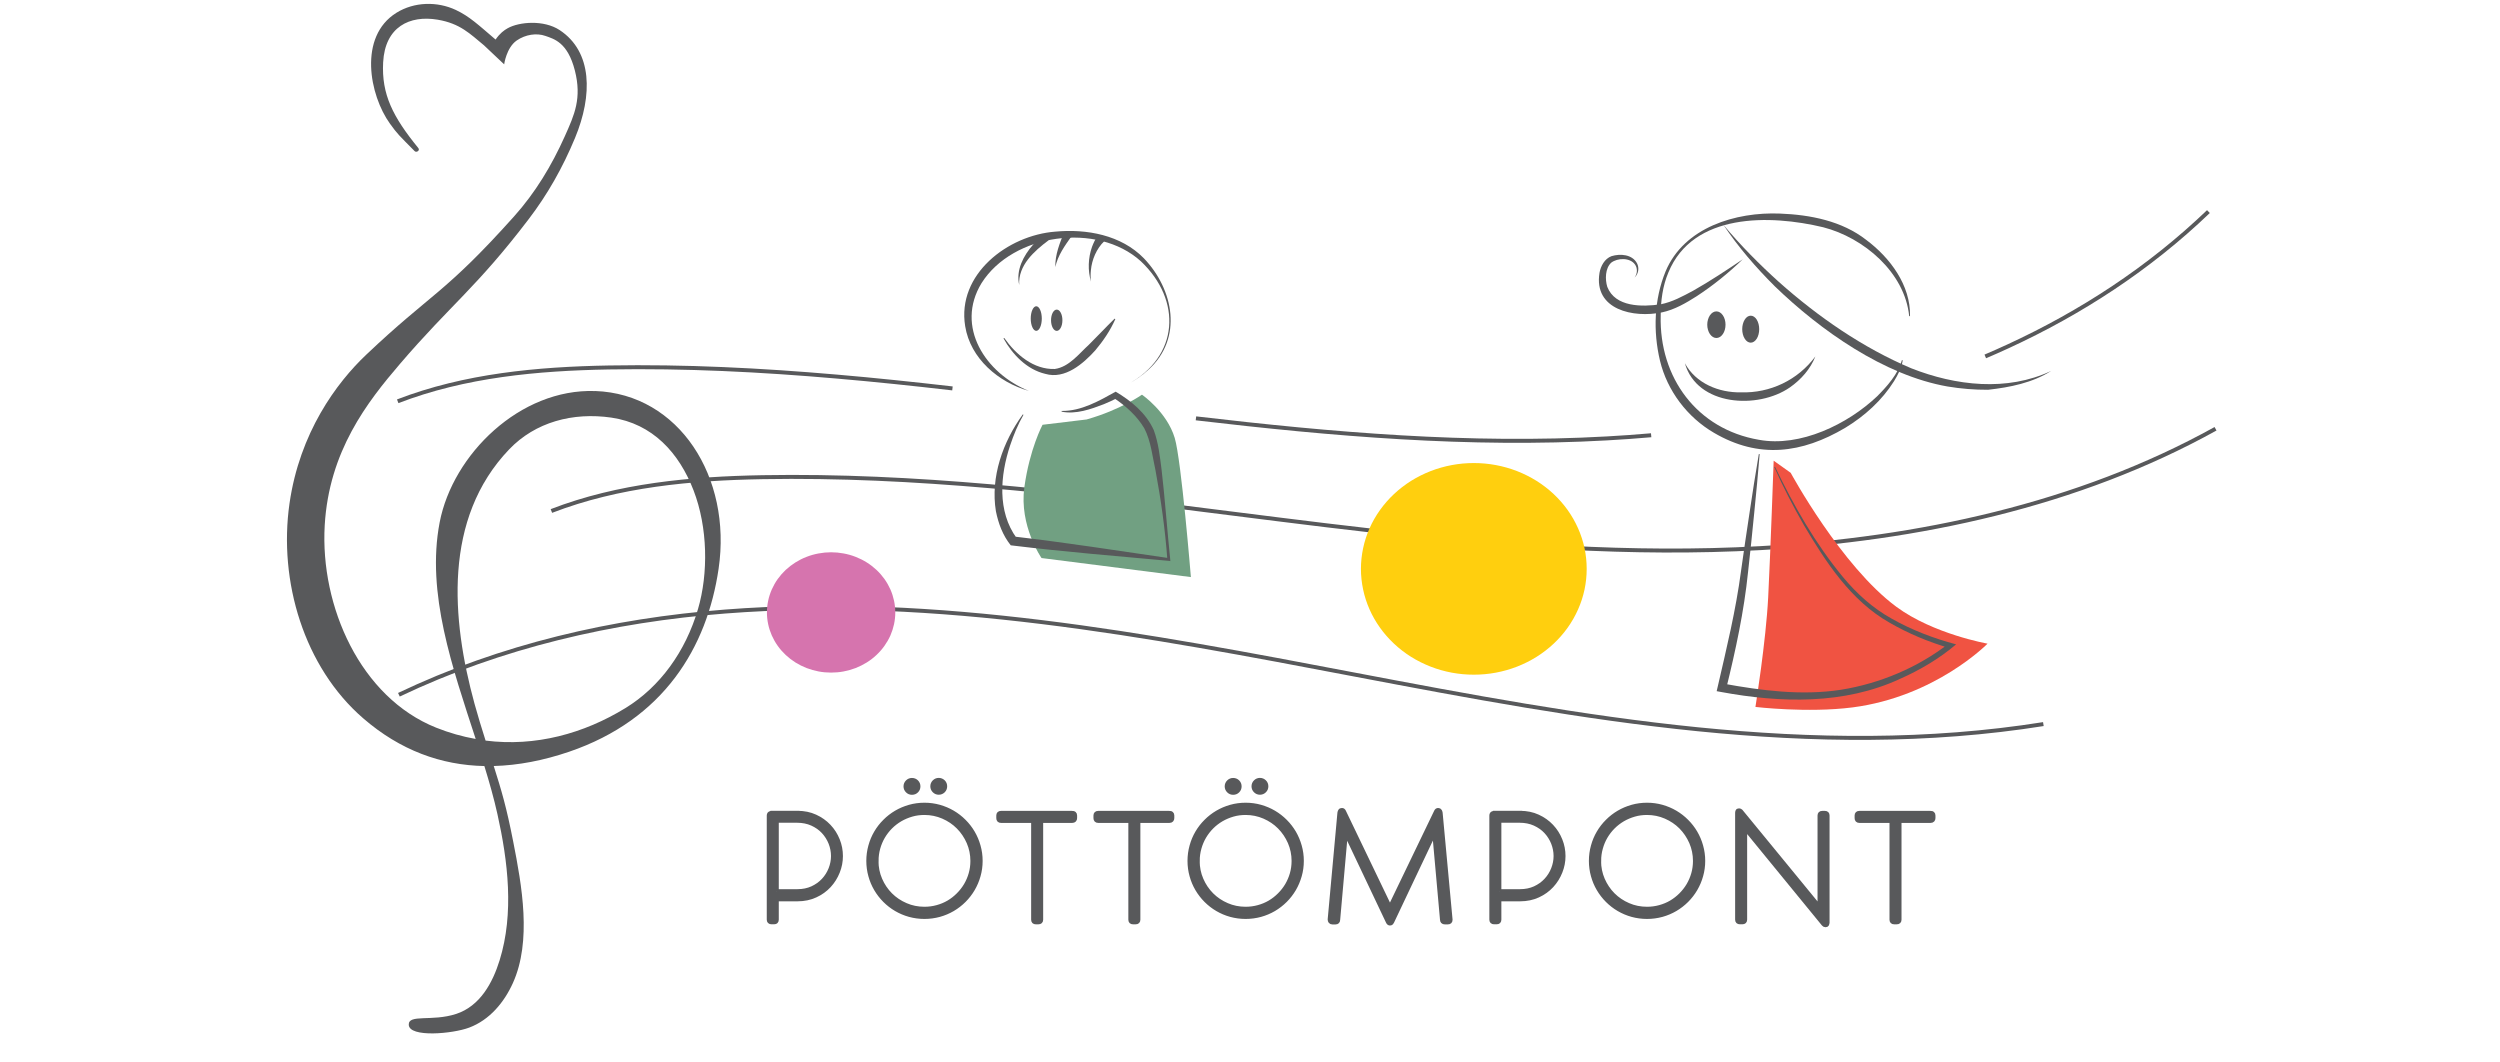<?xml version="1.0" encoding="UTF-8"?> <svg xmlns="http://www.w3.org/2000/svg" xmlns:xlink="http://www.w3.org/1999/xlink" width="400" zoomAndPan="magnify" viewBox="0 0 300 127.5" height="170" preserveAspectRatio="xMidYMid meet" version="1.0"><path stroke-linecap="butt" transform="matrix(0.481, 0, 0, 0.481, 6.758, -79.741)" fill="none" stroke-linejoin="miter" d="M 538.679 272.751 C 504.36 291.808 464.327 300.333 425.164 302.528 C 360.693 306.152 296.947 292.621 232.98 287.087 C 214.11 285.461 195.158 284.486 176.206 284.827 C 158.352 285.153 140.31 286.786 123.512 293.263 " stroke="#58595b" stroke-width="0.99" stroke-opacity="1" stroke-miterlimit="10"></path><path stroke-linecap="butt" transform="matrix(0.481, 0, 0, 0.481, 6.758, -79.741)" fill="none" stroke-linejoin="miter" d="M 223.569 262.682 C 213.931 261.568 204.293 260.553 194.638 259.724 C 175.767 258.09 156.824 257.123 137.872 257.456 C 120.009 257.781 101.968 259.423 85.17 265.892 " stroke="#58595b" stroke-width="0.99" stroke-opacity="1" stroke-miterlimit="10"></path><path stroke-linecap="butt" transform="matrix(0.481, 0, 0, 0.481, 6.758, -79.741)" fill="none" stroke-linejoin="miter" d="M 397.882 274.368 C 394.192 274.693 390.503 274.953 386.821 275.157 C 352.493 277.091 318.369 274.149 284.318 270.15 " stroke="#58595b" stroke-width="0.99" stroke-opacity="1" stroke-miterlimit="10"></path><path stroke-linecap="butt" transform="matrix(0.481, 0, 0, 0.481, 6.758, -79.741)" fill="none" stroke-linejoin="miter" d="M 536.907 218.569 C 522.109 232.759 505.148 243.779 486.919 252.182 C 485.042 253.052 483.148 253.889 481.239 254.701 " stroke="#58595b" stroke-width="0.99" stroke-opacity="1" stroke-miterlimit="10"></path><path stroke-linecap="butt" transform="matrix(0.481, 0, 0, 0.481, 6.758, -79.741)" fill="none" stroke-linejoin="miter" d="M 495.729 346.429 C 438.321 355.563 380.417 344.836 324.017 334.1 C 272.29 324.243 219.75 314.23 166.828 318.351 C 138.693 320.537 111.013 326.933 85.47 339.107 " stroke="#58595b" stroke-width="0.99" stroke-opacity="1" stroke-miterlimit="10"></path><path fill="#71a082" d="M 130.434 50.324 C 134.488 49.168 137.035 47.363 137.035 47.363 C 137.035 47.363 140.02 49.406 140.969 52.562 C 141.758 55.195 142.906 69.25 142.906 69.25 L 124.984 66.965 C 124.984 66.965 122.285 63.102 122.922 58.473 C 123.562 53.844 125.105 50.973 125.105 50.973 L 130.426 50.332 Z M 130.434 50.324 " fill-opacity="1" fill-rule="nonzero"></path><path fill="#f05342" d="M 214.883 56.738 C 214.883 56.738 220.961 67.941 227.559 72.812 C 231.996 76.09 238.504 77.238 238.504 77.238 C 238.504 77.238 232.27 83.609 222.281 84.891 C 216.887 85.578 210.652 84.832 210.652 84.832 C 210.652 84.832 211.918 76.93 212.184 71.645 C 212.453 66.355 212.84 55.285 212.84 55.285 Z M 214.883 56.738 " fill-opacity="1" fill-rule="nonzero"></path><path fill="#d674ae" d="M 107.434 73.492 C 107.434 73.969 107.383 74.438 107.285 74.902 C 107.184 75.367 107.039 75.816 106.848 76.258 C 106.652 76.695 106.414 77.109 106.133 77.504 C 105.852 77.898 105.535 78.262 105.176 78.598 C 104.82 78.934 104.43 79.234 104.012 79.496 C 103.59 79.758 103.145 79.98 102.68 80.164 C 102.211 80.344 101.73 80.48 101.234 80.574 C 100.738 80.668 100.238 80.711 99.73 80.711 C 99.227 80.711 98.727 80.668 98.23 80.574 C 97.734 80.48 97.254 80.344 96.785 80.164 C 96.316 79.98 95.875 79.758 95.453 79.496 C 95.035 79.234 94.645 78.934 94.285 78.598 C 93.93 78.262 93.609 77.898 93.328 77.504 C 93.047 77.109 92.812 76.695 92.617 76.258 C 92.426 75.816 92.277 75.367 92.18 74.902 C 92.082 74.438 92.031 73.969 92.031 73.492 C 92.031 73.02 92.082 72.551 92.18 72.086 C 92.277 71.621 92.426 71.168 92.617 70.73 C 92.812 70.293 93.047 69.875 93.328 69.48 C 93.609 69.09 93.93 68.723 94.285 68.387 C 94.645 68.055 95.035 67.754 95.453 67.492 C 95.875 67.227 96.316 67.004 96.785 66.824 C 97.254 66.641 97.734 66.504 98.23 66.414 C 98.727 66.32 99.227 66.273 99.73 66.273 C 100.238 66.273 100.738 66.32 101.234 66.414 C 101.73 66.504 102.211 66.641 102.68 66.824 C 103.145 67.004 103.59 67.227 104.012 67.492 C 104.43 67.754 104.82 68.055 105.176 68.387 C 105.535 68.723 105.852 69.09 106.133 69.48 C 106.414 69.875 106.652 70.293 106.848 70.73 C 107.039 71.168 107.184 71.621 107.285 72.086 C 107.383 72.551 107.434 73.02 107.434 73.492 Z M 107.434 73.492 " fill-opacity="1" fill-rule="nonzero"></path><path fill="#ffcf0e" d="M 190.402 68.266 C 190.402 69.098 190.316 69.922 190.145 70.742 C 189.969 71.559 189.715 72.352 189.371 73.125 C 189.031 73.895 188.613 74.625 188.121 75.32 C 187.625 76.012 187.066 76.652 186.438 77.242 C 185.809 77.832 185.125 78.359 184.383 78.824 C 183.645 79.285 182.863 79.676 182.043 79.996 C 181.219 80.316 180.375 80.555 179.5 80.719 C 178.629 80.883 177.75 80.961 176.859 80.961 C 175.969 80.961 175.09 80.883 174.215 80.719 C 173.344 80.555 172.496 80.316 171.676 79.996 C 170.855 79.676 170.074 79.285 169.332 78.824 C 168.594 78.359 167.91 77.832 167.281 77.242 C 166.652 76.652 166.09 76.012 165.598 75.32 C 165.102 74.625 164.684 73.895 164.344 73.125 C 164.004 72.352 163.746 71.559 163.574 70.742 C 163.402 69.922 163.312 69.098 163.312 68.266 C 163.312 67.43 163.402 66.605 163.574 65.785 C 163.746 64.969 164.004 64.176 164.344 63.402 C 164.684 62.633 165.102 61.902 165.598 61.207 C 166.09 60.516 166.652 59.875 167.281 59.285 C 167.91 58.695 168.594 58.168 169.332 57.703 C 170.074 57.242 170.855 56.852 171.676 56.531 C 172.496 56.211 173.344 55.973 174.215 55.809 C 175.09 55.645 175.969 55.566 176.859 55.566 C 177.75 55.566 178.629 55.645 179.5 55.809 C 180.375 55.973 181.219 56.211 182.043 56.531 C 182.863 56.852 183.645 57.242 184.383 57.703 C 185.125 58.168 185.809 58.695 186.438 59.285 C 187.066 59.875 187.625 60.516 188.121 61.207 C 188.613 61.902 189.031 62.633 189.371 63.402 C 189.715 64.176 189.969 64.969 190.145 65.785 C 190.316 66.605 190.402 67.43 190.402 68.266 Z M 190.402 68.266 " fill-opacity="1" fill-rule="nonzero"></path><path fill="#58595b" d="M 123.441 46.902 C 119.828 45.879 116.445 43.035 115.82 39.137 C 114.805 32.902 120.945 28.238 126.625 27.797 C 130.387 27.441 134.535 28.195 137.262 30.992 C 140.852 34.746 141.977 40.586 137.82 44.359 C 137.066 45.062 136.211 45.648 135.301 46.129 C 141.52 42.777 141.844 36.027 136.91 31.359 C 131.676 26.602 121.539 28.031 117.789 33.969 C 114.586 39.211 118.277 44.816 123.449 46.902 Z M 123.441 46.902 " fill-opacity="1" fill-rule="nonzero"></path><path fill="#58595b" d="M 120.512 40.559 C 121.914 42.555 124.043 44.367 126.578 44.277 C 128.293 44.035 129.461 42.461 130.688 41.344 C 131.711 40.336 132.691 39.27 133.754 38.238 L 133.84 38.293 C 133.234 39.66 132.398 40.895 131.438 42.039 C 130.004 43.629 127.801 45.559 125.434 44.863 C 123.203 44.336 121.488 42.527 120.418 40.605 L 120.508 40.555 Z M 120.512 40.559 " fill-opacity="1" fill-rule="nonzero"></path><path fill="#58595b" d="M 125.016 38.227 C 125.016 38.422 124.996 38.609 124.965 38.793 C 124.93 38.973 124.883 39.133 124.82 39.27 C 124.758 39.41 124.688 39.516 124.605 39.59 C 124.523 39.664 124.438 39.703 124.352 39.703 C 124.262 39.703 124.18 39.664 124.098 39.59 C 124.016 39.516 123.945 39.41 123.883 39.27 C 123.82 39.133 123.773 38.973 123.738 38.793 C 123.703 38.609 123.688 38.422 123.688 38.227 C 123.688 38.031 123.703 37.844 123.738 37.664 C 123.773 37.48 123.82 37.32 123.883 37.184 C 123.945 37.047 124.016 36.938 124.098 36.863 C 124.18 36.789 124.262 36.75 124.352 36.75 C 124.438 36.75 124.523 36.789 124.605 36.863 C 124.688 36.938 124.758 37.047 124.82 37.184 C 124.883 37.32 124.93 37.48 124.965 37.664 C 124.996 37.844 125.016 38.031 125.016 38.227 Z M 125.016 38.227 " fill-opacity="1" fill-rule="nonzero"></path><path fill="#58595b" d="M 127.488 38.43 C 127.488 38.598 127.473 38.762 127.438 38.918 C 127.402 39.074 127.355 39.215 127.289 39.332 C 127.227 39.453 127.152 39.547 127.07 39.609 C 126.984 39.676 126.898 39.707 126.809 39.707 C 126.719 39.707 126.629 39.676 126.547 39.609 C 126.461 39.547 126.391 39.453 126.324 39.332 C 126.262 39.215 126.211 39.074 126.176 38.918 C 126.141 38.762 126.125 38.598 126.125 38.43 C 126.125 38.258 126.141 38.098 126.176 37.941 C 126.211 37.781 126.262 37.645 126.324 37.523 C 126.391 37.406 126.461 37.312 126.547 37.246 C 126.629 37.184 126.719 37.152 126.809 37.152 C 126.898 37.152 126.984 37.184 127.07 37.246 C 127.152 37.312 127.227 37.406 127.289 37.523 C 127.355 37.645 127.402 37.781 127.438 37.941 C 127.473 38.098 127.488 38.258 127.488 38.43 Z M 127.488 38.43 " fill-opacity="1" fill-rule="nonzero"></path><path fill="#58595b" d="M 125.82 28.84 C 124.105 30.133 122.164 31.836 122.305 34.195 C 121.891 32.406 122.824 30.672 123.969 29.359 C 124.348 28.902 124.73 28.477 125.168 28.051 Z M 125.82 28.84 " fill-opacity="1" fill-rule="nonzero"></path><path fill="#58595b" d="M 132.5 28.957 C 131.586 29.832 131.023 31.156 130.906 32.434 C 130.863 32.887 130.855 33.344 130.922 33.801 C 130.52 32.465 130.57 30.945 131.047 29.609 C 131.227 29.145 131.414 28.719 131.738 28.262 L 132.492 28.957 Z M 132.5 28.957 " fill-opacity="1" fill-rule="nonzero"></path><path fill="#58595b" d="M 128.605 28.32 C 127.801 29.449 126.926 30.66 126.641 32.047 C 126.598 30.566 127.176 29.152 127.727 27.797 L 128.605 28.316 Z M 128.605 28.32 " fill-opacity="1" fill-rule="nonzero"></path><path fill="#58595b" d="M 127.418 49.312 C 129.746 49.34 131.902 48.105 133.879 47 C 135.738 48.102 137.52 49.555 138.449 51.605 C 139.012 53.129 139.18 54.746 139.387 56.34 C 139.762 59.469 140.09 63.953 140.426 67.125 L 140.445 67.328 L 140.238 67.301 C 133.992 66.727 127.738 66.223 121.516 65.465 L 121.289 65.438 C 120.32 64.223 119.812 62.828 119.508 61.348 C 118.84 57.25 120.348 53.012 122.738 49.727 L 122.816 49.781 C 122.148 50.941 121.641 52.18 121.219 53.441 C 120.016 57.039 119.656 61.371 121.996 64.574 L 121.641 64.379 C 127.871 65.102 134.066 66.07 140.27 66.973 L 140.082 67.148 C 139.82 63.559 139.32 59.98 138.66 56.445 C 138.281 54.754 138.121 52.945 137.316 51.398 C 136.453 49.93 135.09 48.707 133.676 47.77 L 134.055 47.77 C 133.527 48.043 133.008 48.277 132.469 48.5 C 130.875 49.113 129.121 49.742 127.391 49.402 L 127.402 49.301 Z M 127.418 49.312 " fill-opacity="1" fill-rule="nonzero"></path><path fill="#58595b" d="M 202.184 43.586 C 203.496 46.008 206.266 47.133 208.914 47.082 C 212.41 47.191 215.738 45.613 217.844 42.773 C 217.254 44.27 216.137 45.547 214.789 46.488 C 210.945 49.156 203.641 48.734 202.184 43.586 Z M 202.184 43.586 " fill-opacity="1" fill-rule="nonzero"></path><path fill="#58595b" d="M 211.105 39.5 C 211.105 39.715 211.078 39.922 211.027 40.121 C 210.977 40.32 210.902 40.496 210.809 40.645 C 210.711 40.797 210.602 40.914 210.477 40.996 C 210.352 41.078 210.223 41.121 210.086 41.121 C 209.953 41.121 209.82 41.078 209.695 40.996 C 209.57 40.914 209.461 40.797 209.367 40.645 C 209.27 40.496 209.195 40.32 209.145 40.121 C 209.094 39.922 209.066 39.715 209.066 39.5 C 209.066 39.285 209.094 39.078 209.145 38.883 C 209.195 38.684 209.27 38.508 209.367 38.355 C 209.461 38.203 209.57 38.086 209.695 38.004 C 209.82 37.922 209.953 37.883 210.086 37.883 C 210.223 37.883 210.352 37.922 210.477 38.004 C 210.602 38.086 210.711 38.203 210.809 38.355 C 210.902 38.508 210.977 38.684 211.027 38.883 C 211.078 39.078 211.105 39.285 211.105 39.5 Z M 211.105 39.5 " fill-opacity="1" fill-rule="nonzero"></path><path fill="#58595b" d="M 207.062 38.961 C 207.062 39.176 207.035 39.379 206.98 39.574 C 206.926 39.77 206.844 39.941 206.742 40.09 C 206.641 40.242 206.52 40.355 206.387 40.438 C 206.254 40.52 206.113 40.559 205.969 40.559 C 205.82 40.559 205.684 40.52 205.547 40.438 C 205.414 40.355 205.297 40.242 205.191 40.09 C 205.09 39.941 205.012 39.77 204.957 39.574 C 204.898 39.379 204.871 39.176 204.871 38.961 C 204.871 38.75 204.898 38.547 204.957 38.352 C 205.012 38.156 205.09 37.984 205.191 37.836 C 205.297 37.684 205.414 37.57 205.547 37.488 C 205.684 37.406 205.82 37.367 205.969 37.367 C 206.113 37.367 206.254 37.406 206.387 37.488 C 206.52 37.57 206.641 37.684 206.742 37.836 C 206.844 37.984 206.926 38.156 206.98 38.352 C 207.035 38.547 207.062 38.75 207.062 38.961 Z M 207.062 38.961 " fill-opacity="1" fill-rule="nonzero"></path><path fill="#58595b" d="M 229.102 37.934 C 228.574 32.691 223.652 28.52 218.781 27.27 C 212.391 25.738 203.152 25.527 200.203 32.703 C 199.516 34.328 199.285 36.117 199.285 37.875 C 199.09 45.316 203.645 51.5 211.059 52.773 C 216.012 53.695 221.734 50.906 225.27 47.543 C 226.488 46.309 227.738 44.922 228.227 43.223 L 228.328 43.234 C 228.191 44.145 227.758 44.965 227.289 45.734 C 225.84 48.047 223.758 49.926 221.426 51.34 C 216.215 54.422 211.055 55.086 205.684 51.941 C 202.477 50.074 200.07 46.895 199.199 43.289 C 198.359 39.754 198.488 35.93 199.871 32.566 C 202.09 27.27 208.293 25.414 213.609 25.629 C 217.234 25.77 221.035 26.512 223.945 28.785 C 226.812 30.926 229.281 34.227 229.203 37.934 Z M 229.102 37.934 " fill-opacity="1" fill-rule="nonzero"></path><path fill="#58595b" d="M 209.156 31.094 C 207.441 32.742 205.598 34.246 203.59 35.555 C 202.324 36.359 200.949 37.168 199.426 37.488 C 196.039 38.184 191.211 37.195 191.941 32.734 C 192.082 31.949 192.543 31.047 193.383 30.738 C 194.426 30.422 195.859 30.516 196.438 31.59 C 196.738 32.152 196.609 32.887 196.148 33.305 C 196.512 32.824 196.512 32.168 196.195 31.734 C 195.594 30.891 194.102 30.938 193.344 31.523 C 192.621 32.195 192.594 33.523 192.875 34.426 C 193.832 36.867 197.043 36.84 199.281 36.516 C 200.664 36.246 201.914 35.562 203.188 34.879 C 205.227 33.727 207.191 32.418 209.164 31.094 Z M 209.156 31.094 " fill-opacity="1" fill-rule="nonzero"></path><path fill="#58595b" d="M 213.004 56.016 C 215.246 60.688 217.855 65.25 221.16 69.25 C 222.809 71.238 224.734 72.98 226.996 74.234 C 229.418 75.609 232.059 76.613 234.734 77.324 C 232.703 79.047 230.418 80.391 228.012 81.461 C 221.293 84.578 213.668 84.359 206.531 83.039 L 206 82.941 L 206.125 82.406 C 207.184 77.809 208.305 73.219 208.922 68.531 C 209.242 66.188 209.598 63.848 209.949 61.504 C 210.289 59.16 210.668 56.824 211.059 54.484 L 211.16 54.496 C 210.957 56.859 210.75 59.223 210.504 61.578 C 210.266 63.934 210.039 66.293 209.766 68.648 C 209.281 73.379 208.273 78.047 207.137 82.66 L 206.738 82.023 C 211.375 82.875 216.211 83.496 220.906 82.773 C 225.559 82.031 230.125 80.117 233.848 77.227 L 233.977 77.781 C 231.438 77.039 229.012 76.035 226.727 74.711 C 222.113 72.09 219.109 67.477 216.469 63.02 C 215.172 60.754 213.977 58.438 212.914 56.059 Z M 213.004 56.016 " fill-opacity="1" fill-rule="nonzero"></path><path fill="#58595b" d="M 246.156 44.5 C 243.906 45.941 241.199 46.48 238.57 46.773 C 236.945 46.781 235.316 46.648 233.703 46.379 C 226.09 45.043 218.445 39.645 212.98 34.359 C 210.703 32.09 208.586 29.645 206.801 26.969 C 208.855 29.43 211.105 31.703 213.473 33.84 C 218.191 38.035 223.531 41.73 229.344 44.191 C 234.66 46.289 240.844 47.02 246.152 44.504 Z M 246.156 44.5 " fill-opacity="1" fill-rule="nonzero"></path><path fill="#58595b" d="M 71.41 46.926 C 62.422 46.609 54.332 54.504 52.758 62.691 C 51.129 71.172 54.309 80.141 57.082 88.676 C 55.508 88.395 53.922 87.953 52.34 87.32 C 43.254 83.691 38.41 72.762 38.965 63.059 C 39.477 54.129 44.082 48.238 47.992 43.672 C 54.121 36.52 57.16 34.547 63.461 26.273 C 65.672 23.375 67.508 20.16 69.008 16.543 C 71.129 11.43 71.098 6.207 67.156 3.609 C 65.238 2.352 62.289 2.625 60.93 3.383 C 60.473 3.641 59.996 3.988 59.469 4.746 C 57.414 2.996 56.355 1.977 54.699 1.195 C 52.453 0.141 49.699 0.215 47.582 1.527 C 42.965 4.391 44.332 11.43 46.801 14.848 C 47.719 16.117 47.816 16.168 49.758 18.137 C 49.969 18.352 50.441 18.059 50.195 17.762 C 47.145 14.02 45.773 11.324 45.977 7.488 C 46.199 3.207 49.168 1.797 52.52 2.363 C 55.219 2.82 56.391 4.051 58.082 5.441 L 60.5 7.723 C 60.5 7.723 60.762 5.73 62 4.863 C 63.062 4.129 64.402 3.938 65.445 4.309 C 66.488 4.676 68.117 5.082 68.98 8.445 C 69.836 11.797 68.938 13.762 67.77 16.367 C 66.207 19.848 64.25 23.113 61.672 25.988 C 53.32 35.309 51.719 35.195 43.953 42.559 C 40.375 45.945 35.953 51.93 34.738 60.43 C 33.406 69.754 36.488 80.059 43.582 86.195 C 48.027 90.043 52.93 91.82 58.125 91.926 C 58.727 93.883 59.273 95.805 59.691 97.691 C 60.953 103.352 61.707 109.59 59.953 115.238 C 59.117 117.941 57.602 120.734 54.738 121.672 C 51.824 122.621 49.004 121.66 49.051 122.973 C 49.109 124.531 54.32 124.062 56.305 123.312 C 58.75 122.391 60.492 120.301 61.547 117.965 C 63.828 112.914 62.629 106.293 61.582 100.977 C 60.762 96.789 60.191 94.906 59.25 91.922 C 62.191 91.844 65.215 91.258 68.301 90.207 C 79.625 86.34 84.848 77.719 86.234 68.238 C 87.844 57.277 81.492 47.277 71.422 46.922 Z M 83.758 73.09 C 82.266 78.199 79.188 82.434 75.059 84.965 C 70.055 88.035 64.246 89.629 58.27 88.871 C 57.801 87.395 57.344 85.914 56.938 84.434 C 54.172 74.32 53.152 62.23 61.102 53.922 C 64.234 50.645 68.742 49.445 73.363 50.113 C 78.312 50.836 81.496 54.344 83.23 58.852 C 84.938 63.293 85.016 68.809 83.758 73.094 Z M 83.758 73.09 " fill-opacity="1" fill-rule="nonzero"></path><path stroke-linecap="butt" transform="matrix(0.481, 0, 0, 0.481, 6.758, -79.741)" fill-opacity="1" fill="#58595b" fill-rule="nonzero" stroke-linejoin="miter" d="M 184.91 368.566 C 186.544 368.566 188.023 368.867 189.347 369.476 C 190.68 370.086 191.818 370.891 192.769 371.898 C 193.72 372.906 194.451 374.052 194.971 375.352 C 195.491 376.636 195.743 377.977 195.743 379.351 C 195.743 380.724 195.491 382.016 194.979 383.3 C 194.467 384.592 193.752 385.738 192.809 386.762 C 191.867 387.778 190.737 388.599 189.396 389.208 C 188.063 389.826 186.568 390.143 184.91 390.143 L 179.741 390.143 L 179.741 395.206 C 179.741 395.653 179.522 395.872 179.083 395.872 L 178.401 395.872 C 177.962 395.872 177.742 395.653 177.742 395.206 L 177.742 369.249 C 177.742 368.867 177.913 368.664 178.238 368.623 L 178.352 368.558 L 184.91 368.558 Z M 179.741 388.111 L 184.918 388.111 C 186.267 388.111 187.486 387.859 188.583 387.364 C 189.672 386.86 190.599 386.202 191.371 385.373 C 192.143 384.544 192.728 383.609 193.143 382.561 C 193.557 381.512 193.768 380.431 193.768 379.342 C 193.768 378.253 193.557 377.156 193.143 376.1 C 192.72 375.043 192.127 374.109 191.363 373.28 C 190.591 372.451 189.648 371.793 188.543 371.289 C 187.429 370.793 186.178 370.541 184.78 370.541 L 179.741 370.541 L 179.741 388.119 Z M 179.741 388.111 " stroke="#58595b" stroke-width="1" stroke-opacity="1" stroke-miterlimit="10"></path><path stroke-linecap="butt" transform="matrix(0.481, 0, 0, 0.481, 6.758, -79.741)" fill-opacity="1" fill="#58595b" fill-rule="nonzero" stroke-linejoin="miter" d="M 202.578 380.561 C 202.578 379.269 202.749 378.034 203.082 376.839 C 203.407 375.637 203.878 374.531 204.488 373.491 C 205.097 372.451 205.829 371.508 206.682 370.663 C 207.527 369.81 208.478 369.078 209.51 368.469 C 210.55 367.859 211.664 367.388 212.858 367.047 C 214.053 366.713 215.296 366.543 216.58 366.543 C 217.856 366.543 219.108 366.713 220.302 367.047 C 221.497 367.388 222.611 367.859 223.651 368.469 C 224.683 369.078 225.634 369.81 226.479 370.663 C 227.332 371.508 228.064 372.459 228.673 373.491 C 229.283 374.531 229.754 375.637 230.087 376.839 C 230.429 378.034 230.599 379.277 230.599 380.561 C 230.599 381.837 230.429 383.089 230.087 384.267 C 229.754 385.462 229.283 386.567 228.673 387.607 C 228.064 388.648 227.332 389.59 226.479 390.444 C 225.634 391.289 224.683 392.02 223.651 392.63 C 222.611 393.239 221.497 393.711 220.302 394.044 C 219.1 394.369 217.856 394.54 216.58 394.54 C 215.296 394.54 214.053 394.369 212.858 394.044 C 211.664 393.711 210.55 393.239 209.51 392.63 C 208.47 392.02 207.527 391.289 206.682 390.444 C 205.829 389.59 205.097 388.64 204.488 387.607 C 203.878 386.567 203.407 385.462 203.082 384.267 C 202.749 383.081 202.578 381.837 202.578 380.561 Z M 204.618 380.561 C 204.618 382.203 204.927 383.747 205.56 385.202 C 206.186 386.648 207.039 387.916 208.12 388.997 C 209.201 390.078 210.469 390.931 211.932 391.557 C 213.378 392.191 214.931 392.5 216.572 392.5 C 217.661 392.5 218.718 392.362 219.742 392.077 C 220.758 391.801 221.717 391.403 222.602 390.883 C 223.48 390.362 224.293 389.729 225.016 388.997 C 225.747 388.274 226.373 387.461 226.901 386.583 C 227.422 385.698 227.828 384.747 228.112 383.739 C 228.397 382.731 228.543 381.667 228.543 380.57 C 228.543 378.928 228.218 377.384 227.592 375.929 C 226.958 374.483 226.097 373.207 225.016 372.118 C 223.943 371.029 222.667 370.184 221.221 369.55 C 219.766 368.924 218.222 368.599 216.58 368.599 C 215.483 368.599 214.419 368.737 213.411 369.03 C 212.403 369.322 211.452 369.72 210.558 370.24 C 209.673 370.761 208.86 371.386 208.128 372.118 C 207.397 372.849 206.779 373.662 206.259 374.54 C 205.747 375.417 205.341 376.376 205.057 377.4 C 204.772 378.416 204.634 379.481 204.634 380.57 Z M 211.859 361.967 C 211.859 361.528 212.021 361.146 212.33 360.838 C 212.639 360.529 213.021 360.366 213.46 360.366 C 213.931 360.366 214.313 360.529 214.622 360.838 C 214.931 361.146 215.077 361.528 215.077 361.967 C 215.077 362.406 214.931 362.788 214.622 363.097 C 214.313 363.414 213.931 363.568 213.46 363.568 C 213.021 363.568 212.639 363.414 212.33 363.097 C 212.021 362.788 211.859 362.406 211.859 361.967 Z M 218.547 361.951 C 218.547 361.512 218.71 361.13 219.018 360.821 C 219.327 360.513 219.709 360.35 220.148 360.35 C 220.587 360.35 220.977 360.513 221.294 360.821 C 221.603 361.13 221.749 361.512 221.749 361.951 C 221.749 362.39 221.603 362.772 221.294 363.081 C 220.977 363.389 220.603 363.552 220.148 363.552 C 219.701 363.552 219.327 363.389 219.018 363.081 C 218.71 362.772 218.547 362.39 218.547 361.951 Z M 218.547 361.951 " stroke="#58595b" stroke-width="1" stroke-opacity="1" stroke-miterlimit="10"></path><path stroke-linecap="butt" transform="matrix(0.481, 0, 0, 0.481, 6.758, -79.741)" fill-opacity="1" fill="#58595b" fill-rule="nonzero" stroke-linejoin="miter" d="M 253.46 368.566 C 253.671 368.566 253.842 368.623 253.972 368.729 C 254.102 368.843 254.167 368.997 254.167 369.241 L 254.167 369.883 C 254.167 370.086 254.11 370.257 253.988 370.387 C 253.866 370.517 253.687 370.582 253.46 370.582 L 245.699 370.582 L 245.699 395.222 C 245.699 395.661 245.471 395.881 245.016 395.881 L 244.358 395.881 C 243.919 395.881 243.7 395.661 243.7 395.222 L 243.7 370.582 L 235.678 370.582 C 235.231 370.582 235.004 370.346 235.004 369.883 L 235.004 369.241 C 235.004 368.802 235.231 368.583 235.678 368.583 L 253.46 368.583 Z M 253.46 368.566 " stroke="#58595b" stroke-width="1" stroke-opacity="1" stroke-miterlimit="10"></path><path stroke-linecap="butt" transform="matrix(0.481, 0, 0, 0.481, 6.758, -79.741)" fill-opacity="1" fill="#58595b" fill-rule="nonzero" stroke-linejoin="miter" d="M 277.71 368.566 C 277.922 368.566 278.092 368.623 278.222 368.729 C 278.352 368.843 278.417 368.997 278.417 369.241 L 278.417 369.883 C 278.417 370.086 278.361 370.257 278.239 370.387 C 278.117 370.517 277.938 370.582 277.71 370.582 L 269.949 370.582 L 269.949 395.222 C 269.949 395.661 269.722 395.881 269.267 395.881 L 268.608 395.881 C 268.17 395.881 267.95 395.661 267.95 395.222 L 267.95 370.582 L 259.929 370.582 C 259.482 370.582 259.246 370.346 259.246 369.883 L 259.246 369.241 C 259.246 368.802 259.482 368.583 259.929 368.583 L 277.71 368.583 Z M 277.71 368.566 " stroke="#58595b" stroke-width="1" stroke-opacity="1" stroke-miterlimit="10"></path><path stroke-linecap="butt" transform="matrix(0.481, 0, 0, 0.481, 6.758, -79.741)" fill-opacity="1" fill="#58595b" fill-rule="nonzero" stroke-linejoin="miter" d="M 282.708 380.561 C 282.708 379.269 282.879 378.034 283.212 376.839 C 283.537 375.637 284.009 374.531 284.618 373.491 C 285.228 372.451 285.959 371.508 286.812 370.663 C 287.658 369.81 288.608 369.078 289.641 368.469 C 290.681 367.859 291.786 367.388 292.989 367.047 C 294.183 366.713 295.427 366.543 296.711 366.543 C 297.987 366.543 299.238 366.713 300.433 367.047 C 301.628 367.388 302.741 367.859 303.781 368.469 C 304.813 369.078 305.756 369.81 306.609 370.663 C 307.463 371.508 308.186 372.459 308.804 373.491 C 309.413 374.531 309.876 375.637 310.218 376.839 C 310.559 378.034 310.73 379.277 310.73 380.561 C 310.73 381.837 310.559 383.089 310.218 384.267 C 309.876 385.462 309.413 386.567 308.804 387.607 C 308.186 388.648 307.463 389.59 306.609 390.444 C 305.756 391.289 304.813 392.02 303.781 392.63 C 302.741 393.239 301.628 393.711 300.433 394.044 C 299.23 394.369 297.987 394.54 296.711 394.54 C 295.427 394.54 294.183 394.369 292.989 394.044 C 291.786 393.711 290.681 393.239 289.641 392.63 C 288.6 392.02 287.658 391.289 286.812 390.444 C 285.959 389.59 285.228 388.64 284.618 387.607 C 284.009 386.567 283.537 385.462 283.212 384.267 C 282.879 383.081 282.708 381.837 282.708 380.561 Z M 284.748 380.561 C 284.748 382.203 285.057 383.747 285.691 385.202 C 286.317 386.648 287.17 387.916 288.251 388.997 C 289.332 390.078 290.6 390.931 292.062 391.557 C 293.509 392.191 295.061 392.5 296.703 392.5 C 297.792 392.5 298.848 392.362 299.872 392.077 C 300.888 391.801 301.847 391.403 302.733 390.883 C 303.611 390.362 304.423 389.729 305.147 388.997 C 305.878 388.274 306.504 387.461 307.032 386.583 C 307.552 385.698 307.958 384.747 308.243 383.739 C 308.527 382.731 308.674 381.667 308.674 380.57 C 308.674 378.928 308.349 377.384 307.723 375.929 C 307.089 374.483 306.227 373.207 305.147 372.118 C 304.074 371.029 302.798 370.184 301.351 369.55 C 299.897 368.924 298.353 368.599 296.711 368.599 C 295.614 368.599 294.549 368.737 293.541 369.03 C 292.534 369.322 291.583 369.72 290.689 370.24 C 289.803 370.761 288.99 371.386 288.259 372.118 C 287.528 372.849 286.91 373.662 286.39 374.54 C 285.878 375.417 285.472 376.376 285.187 377.4 C 284.903 378.416 284.756 379.481 284.756 380.57 Z M 291.989 361.967 C 291.989 361.528 292.152 361.146 292.461 360.838 C 292.769 360.529 293.151 360.366 293.59 360.366 C 294.062 360.366 294.444 360.529 294.752 360.838 C 295.061 361.146 295.207 361.528 295.207 361.967 C 295.207 362.406 295.061 362.788 294.752 363.097 C 294.444 363.414 294.062 363.568 293.59 363.568 C 293.151 363.568 292.769 363.414 292.461 363.097 C 292.152 362.788 291.989 362.406 291.989 361.967 Z M 298.678 361.951 C 298.678 361.512 298.84 361.13 299.149 360.821 C 299.458 360.513 299.84 360.35 300.279 360.35 C 300.717 360.35 301.108 360.513 301.416 360.821 C 301.733 361.13 301.88 361.512 301.88 361.951 C 301.88 362.39 301.733 362.772 301.416 363.081 C 301.108 363.389 300.734 363.552 300.279 363.552 C 299.832 363.552 299.458 363.389 299.149 363.081 C 298.84 362.772 298.678 362.39 298.678 361.951 Z M 298.678 361.951 " stroke="#58595b" stroke-width="1" stroke-opacity="1" stroke-miterlimit="10"></path><path stroke-linecap="butt" transform="matrix(0.481, 0, 0, 0.481, 6.758, -79.741)" fill-opacity="1" fill="#58595b" fill-rule="nonzero" stroke-linejoin="miter" d="M 343.749 373.654 C 341.977 377.36 340.238 381.049 338.507 384.698 C 336.776 388.347 335.037 392.028 333.274 395.751 C 333.233 395.848 333.168 395.937 333.087 396.043 C 332.997 396.132 332.883 396.181 332.721 396.181 C 332.501 396.181 332.323 396.043 332.193 395.759 L 321.709 373.662 L 319.799 395.206 C 319.799 395.677 319.572 395.913 319.117 395.913 L 318.353 395.913 C 318.133 395.913 317.963 395.84 317.849 395.702 C 317.743 395.564 317.678 395.377 317.678 395.182 L 320.108 368.558 C 320.132 368.387 320.189 368.233 320.279 368.079 C 320.36 367.932 320.523 367.859 320.742 367.859 C 320.961 367.859 321.132 367.981 321.238 368.209 L 332.729 392.126 C 332.729 392.126 332.729 392.15 332.729 392.158 C 332.729 392.158 332.729 392.183 332.729 392.191 L 332.729 392.126 C 332.851 391.858 332.981 391.59 333.103 391.313 C 333.217 391.029 333.347 390.761 333.493 390.492 L 344.228 368.209 C 344.342 367.981 344.513 367.859 344.749 367.859 C 344.96 367.859 345.098 367.932 345.187 368.079 C 345.269 368.233 345.334 368.387 345.358 368.558 L 347.837 395.239 C 347.837 395.677 347.617 395.897 347.179 395.897 L 346.406 395.897 C 346.163 395.897 345.984 395.84 345.87 395.71 C 345.756 395.58 345.699 395.409 345.699 395.19 L 343.773 373.678 Z M 343.749 373.654 " stroke="#58595b" stroke-width="1" stroke-opacity="1" stroke-miterlimit="10"></path><path stroke-linecap="butt" transform="matrix(0.481, 0, 0, 0.481, 6.758, -79.741)" fill-opacity="1" fill="#58595b" fill-rule="nonzero" stroke-linejoin="miter" d="M 365.179 368.566 C 366.813 368.566 368.292 368.867 369.617 369.476 C 370.95 370.086 372.087 370.891 373.038 371.898 C 373.989 372.906 374.72 374.052 375.24 375.352 C 375.761 376.636 376.013 377.977 376.013 379.351 C 376.013 380.724 375.761 382.016 375.249 383.3 C 374.737 384.592 374.021 385.738 373.079 386.762 C 372.136 387.778 371.006 388.599 369.674 389.208 C 368.333 389.826 366.837 390.143 365.179 390.143 L 360.011 390.143 L 360.011 395.206 C 360.011 395.653 359.791 395.872 359.353 395.872 L 358.67 395.872 C 358.231 395.872 358.012 395.653 358.012 395.206 L 358.012 369.249 C 358.012 368.867 358.182 368.664 358.507 368.623 L 358.621 368.558 L 365.179 368.558 Z M 360.011 388.111 L 365.188 388.111 C 366.537 388.111 367.764 387.859 368.853 387.364 C 369.942 386.86 370.868 386.202 371.64 385.373 C 372.412 384.544 372.997 383.609 373.412 382.561 C 373.826 381.512 374.038 380.431 374.038 379.342 C 374.038 378.253 373.826 377.156 373.412 376.1 C 372.989 375.043 372.396 374.109 371.632 373.28 C 370.86 372.451 369.917 371.793 368.812 371.289 C 367.699 370.793 366.447 370.541 365.049 370.541 L 360.011 370.541 L 360.011 388.119 Z M 360.011 388.111 " stroke="#58595b" stroke-width="1" stroke-opacity="1" stroke-miterlimit="10"></path><path stroke-linecap="butt" transform="matrix(0.481, 0, 0, 0.481, 6.758, -79.741)" fill-opacity="1" fill="#58595b" fill-rule="nonzero" stroke-linejoin="miter" d="M 382.847 380.561 C 382.847 379.269 383.018 378.034 383.351 376.839 C 383.676 375.637 384.147 374.531 384.757 373.491 C 385.366 372.451 386.098 371.508 386.951 370.663 C 387.796 369.81 388.747 369.078 389.779 368.469 C 390.82 367.859 391.933 367.388 393.128 367.047 C 394.322 366.713 395.574 366.543 396.85 366.543 C 398.134 366.543 399.377 366.713 400.572 367.047 C 401.766 367.388 402.88 367.859 403.92 368.469 C 404.952 369.078 405.903 369.81 406.748 370.663 C 407.601 371.508 408.333 372.459 408.942 373.491 C 409.552 374.531 410.023 375.637 410.356 376.839 C 410.698 378.034 410.868 379.277 410.868 380.561 C 410.868 381.837 410.698 383.089 410.356 384.267 C 410.023 385.462 409.552 386.567 408.942 387.607 C 408.333 388.648 407.601 389.59 406.748 390.444 C 405.903 391.289 404.952 392.02 403.92 392.63 C 402.88 393.239 401.766 393.711 400.572 394.044 C 399.369 394.369 398.134 394.54 396.85 394.54 C 395.574 394.54 394.322 394.369 393.128 394.044 C 391.933 393.711 390.82 393.239 389.779 392.63 C 388.739 392.02 387.796 391.289 386.951 390.444 C 386.098 389.59 385.366 388.64 384.757 387.607 C 384.147 386.567 383.676 385.462 383.351 384.267 C 383.018 383.081 382.847 381.837 382.847 380.561 Z M 384.887 380.561 C 384.887 382.203 385.204 383.747 385.83 385.202 C 386.464 386.648 387.309 387.916 388.39 388.997 C 389.471 390.078 390.738 390.931 392.201 391.557 C 393.648 392.191 395.2 392.5 396.842 392.5 C 397.931 392.5 398.987 392.362 400.011 392.077 C 401.027 391.801 401.994 391.403 402.872 390.883 C 403.749 390.362 404.562 389.729 405.293 388.997 C 406.017 388.274 406.643 387.461 407.171 386.583 C 407.691 385.698 408.097 384.747 408.382 383.739 C 408.666 382.731 408.812 381.667 408.812 380.57 C 408.812 378.928 408.487 377.384 407.862 375.929 C 407.228 374.483 406.366 373.207 405.293 372.118 C 404.213 371.029 402.937 370.184 401.49 369.55 C 400.044 368.924 398.491 368.599 396.85 368.599 C 395.753 368.599 394.688 368.737 393.68 369.03 C 392.673 369.322 391.722 369.72 390.828 370.24 C 389.942 370.761 389.129 371.386 388.398 372.118 C 387.666 372.849 387.049 373.662 386.529 374.54 C 386.017 375.417 385.61 376.376 385.334 377.4 C 385.041 378.416 384.903 379.481 384.903 380.57 Z M 384.887 380.561 " stroke="#58595b" stroke-width="1" stroke-opacity="1" stroke-miterlimit="10"></path><path stroke-linecap="butt" transform="matrix(0.481, 0, 0, 0.481, 6.758, -79.741)" fill-opacity="1" fill="#58595b" fill-rule="nonzero" stroke-linejoin="miter" d="M 421.328 372.467 L 421.328 395.206 C 421.328 395.653 421.1 395.872 420.653 395.872 L 420.011 395.872 C 419.556 395.872 419.329 395.653 419.329 395.206 L 419.329 368.566 C 419.329 368.436 419.361 368.298 419.41 368.16 C 419.459 368.022 419.597 367.949 419.808 367.949 C 419.979 367.949 420.133 368.022 420.271 368.152 C 423.546 372.158 426.83 376.14 430.08 380.106 C 433.331 384.072 436.598 388.063 439.889 392.069 L 439.889 369.241 C 439.889 368.802 440.117 368.583 440.572 368.583 L 441.23 368.583 C 441.669 368.583 441.889 368.802 441.889 369.241 L 441.889 396.027 C 441.88 396.149 441.84 396.279 441.783 396.409 C 441.718 396.539 441.58 396.604 441.377 396.604 C 441.182 396.604 441.011 396.523 440.881 396.36 L 421.344 372.483 Z M 421.328 372.467 " stroke="#58595b" stroke-width="1" stroke-opacity="1" stroke-miterlimit="10"></path><path stroke-linecap="butt" transform="matrix(0.481, 0, 0, 0.481, 6.758, -79.741)" fill-opacity="1" fill="#58595b" fill-rule="nonzero" stroke-linejoin="miter" d="M 467.602 368.566 C 467.813 368.566 467.984 368.623 468.114 368.729 C 468.244 368.843 468.309 368.997 468.309 369.241 L 468.309 369.883 C 468.309 370.086 468.252 370.257 468.13 370.387 C 468.008 370.517 467.829 370.582 467.602 370.582 L 459.841 370.582 L 459.841 395.222 C 459.841 395.661 459.613 395.881 459.158 395.881 L 458.5 395.881 C 458.061 395.881 457.842 395.661 457.842 395.222 L 457.842 370.582 L 449.82 370.582 C 449.373 370.582 449.138 370.346 449.138 369.883 L 449.138 369.241 C 449.138 368.802 449.373 368.583 449.82 368.583 L 467.602 368.583 Z M 467.602 368.566 " stroke="#58595b" stroke-width="1" stroke-opacity="1" stroke-miterlimit="10"></path></svg> 